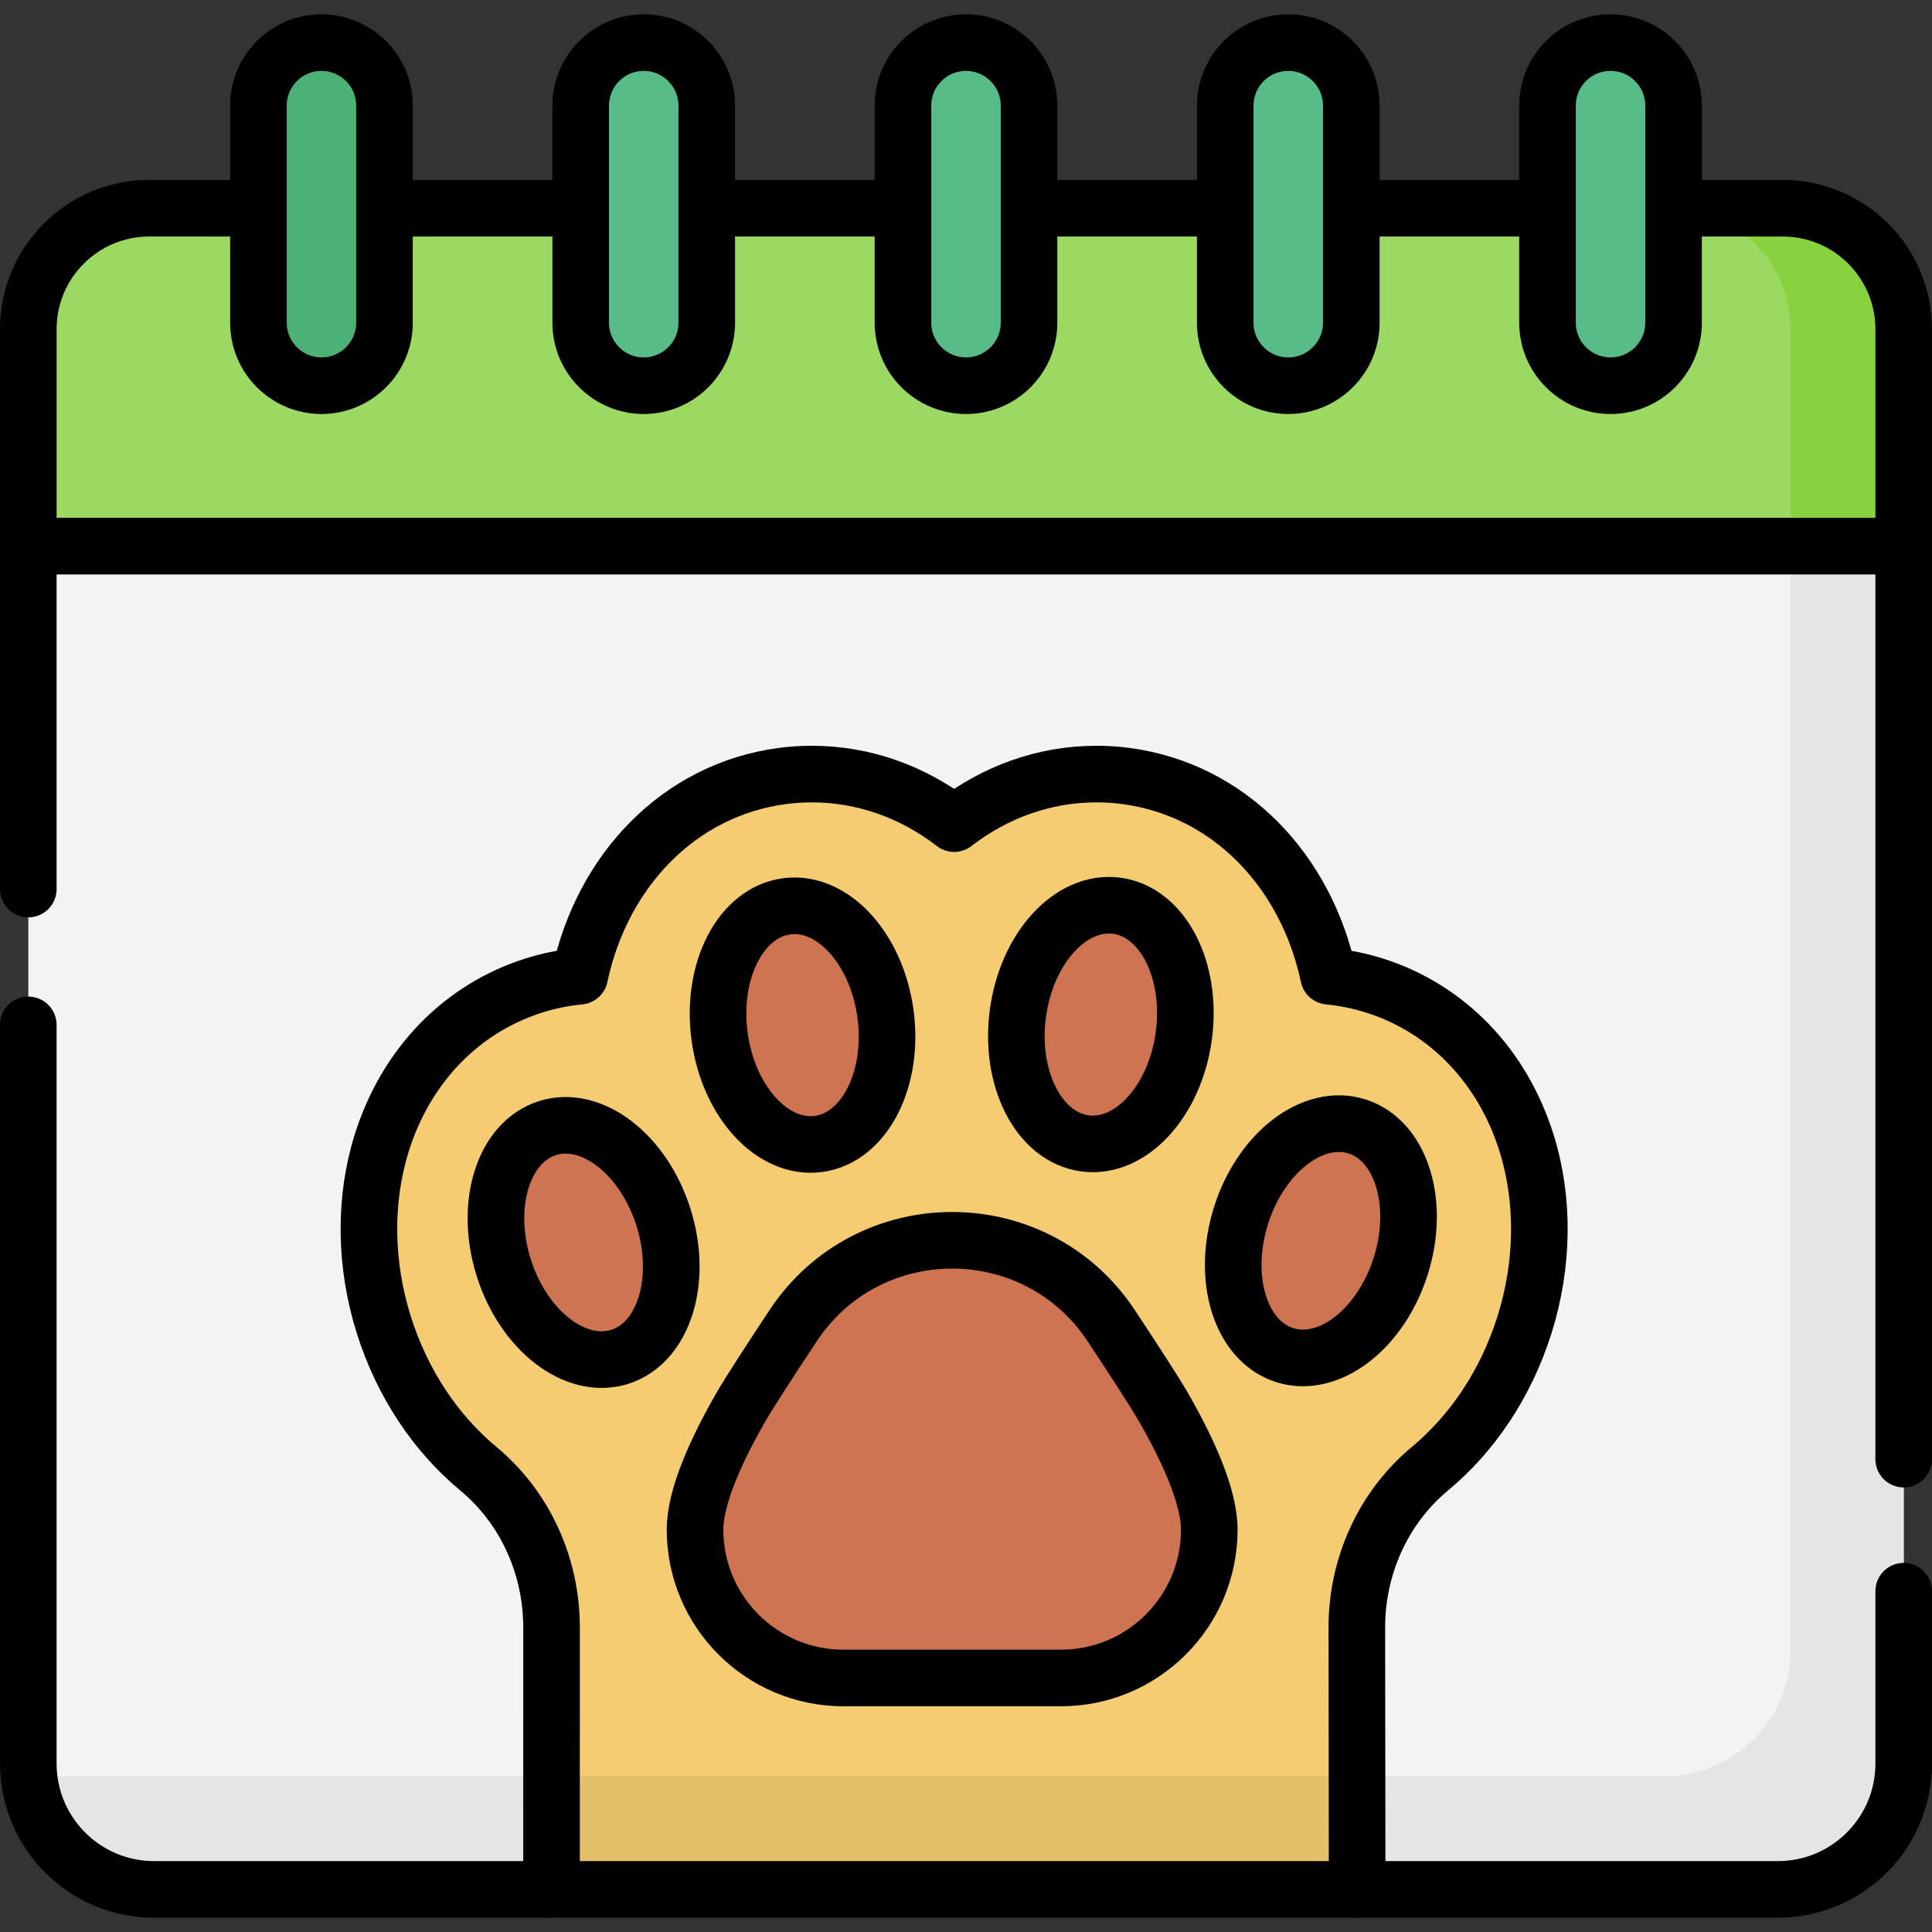 <svg xmlns="http://www.w3.org/2000/svg" xmlns:xlink="http://www.w3.org/1999/xlink" id="Capa_1" x="0px" y="0px" viewBox="0 0 512 512" style="enable-background:new 0 0 512 512;" xml:space="preserve"><rect x="0" y="0" width="512" height="512" fill="#333333" stroke="none"/><g>	<g>		<path style="fill:#F4F2F5;" d="M471.154,500.71H40.846C22.43,500.71,7.5,485.78,7.5,467.364V144.728h497v322.636&#10;&#9;&#9;&#9;C504.5,485.78,489.57,500.71,471.154,500.71z"></path>		<path style="fill:#9BD963;" d="M472.439,55.181H39.561C21.854,55.181,7.5,69.535,7.5,87.242v57.486h497V87.242&#10;&#9;&#9;&#9;C504.5,69.535,490.146,55.181,472.439,55.181z"></path>		<path style="fill:#E6E4E7;" d="M474.5,144.728v292.636c0,18.417-14.93,33.346-33.346,33.346H10.846&#10;&#9;&#9;&#9;c-1.077,0-2.14-0.056-3.191-0.156c1.607,16.919,15.851,30.156,33.191,30.156h430.307c18.417,0,33.346-14.93,33.346-33.346V144.728&#10;&#9;&#9;&#9;H474.5z"></path>		<path style="fill:#88D23F;" d="M472.439,55.181h-30c17.707,0,32.061,14.354,32.061,32.061v57.486h30V87.242&#10;&#9;&#9;&#9;C504.5,69.535,490.146,55.181,472.439,55.181z"></path>		<path style="fill:#F5CC71;" d="M404.548,302.884c-6.401-20.436-21.095-35.639-40.312-41.71c-3.954-1.249-8.019-2.066-12.14-2.464&#10;&#9;&#9;&#9;c-5.939-27.947-26.29-49.373-53.592-53.047c-2.604-0.35-5.257-0.528-7.884-0.528c-13.976,0-26.98,4.808-37.764,13.136&#10;&#9;&#9;&#9;c-10.784-8.328-23.788-13.136-37.764-13.136c-2.627,0-5.28,0.178-7.884,0.528c-27.302,3.675-47.653,25.1-53.592,53.047&#10;&#9;&#9;&#9;c-4.121,0.398-8.186,1.214-12.14,2.464c-19.217,6.072-33.91,21.274-40.312,41.71c-4.716,15.054-4.517,32.192,0.558,48.256&#10;&#9;&#9;&#9;c4.939,15.635,13.825,28.761,25.069,38.103c12.447,10.342,19.376,25.889,19.374,42.073c-0.005,33.356-0.01,69.394-0.01,69.394&#10;&#9;&#9;&#9;h213.5c0,0-0.048-36.013-0.083-69.368c-0.017-16.2,6.919-31.762,19.374-42.121c11.231-9.341,20.106-22.459,25.042-38.081&#10;&#9;&#9;&#9;C409.065,335.076,409.264,317.938,404.548,302.884z"></path>		<path style="fill:#E5BF69;" d="M146.162,470.71c-0.003,17.441-0.005,30-0.005,30h213.5c0,0-0.018-12.558-0.04-30H146.162z"></path>					<ellipse transform="matrix(0.133 -0.991 0.991 0.133 -16.238 524.641)" style="fill:#CF7451;" cx="291.871" cy="271.605" rx="31.773" ry="22.187"></ellipse>					<ellipse transform="matrix(0.301 -0.954 0.954 0.301 -69.237 563.661)" style="fill:#CF7451;" cx="349.99" cy="329.074" rx="31.773" ry="22.187"></ellipse>					<ellipse transform="matrix(0.991 -0.133 0.133 0.991 -34.326 30.811)" style="fill:#CF7451;" cx="212.799" cy="271.605" rx="22.187" ry="31.773"></ellipse>					<ellipse transform="matrix(0.954 -0.301 0.301 0.954 -91.955 61.891)" style="fill:#CF7451;" cx="154.68" cy="329.074" rx="22.187" ry="31.773"></ellipse>		<path style="fill:#CF7451;" d="M308.221,372.73c-2.035-3.534-7.238-11.574-13.696-21.348c-19.988-30.255-64.393-30.255-84.381,0&#10;&#9;&#9;&#9;c-6.458,9.775-11.661,17.814-13.696,21.348c-6.419,11.146-12.254,23.727-12.254,32.626c0,21.745,17.649,39.368,39.404,39.325&#10;&#9;&#9;&#9;c15.804,0,41.667,0,57.471,0c21.755,0.043,39.405-17.579,39.405-39.325C320.475,396.457,314.64,383.877,308.221,372.73z"></path>		<path style="fill:#4BB175;" d="M85.191,102.217L85.191,102.217c-9.225,0-16.703-7.478-16.703-16.703v-57.52&#10;&#9;&#9;&#9;c0-9.225,7.478-16.703,16.703-16.703h0c9.225,0,16.703,7.478,16.703,16.703v57.52C101.894,94.739,94.416,102.217,85.191,102.217z"></path>		<path style="fill:#57BC88;" d="M170.596,102.217L170.596,102.217c-9.225,0-16.703-7.478-16.703-16.703v-57.52&#10;&#9;&#9;&#9;c0-9.225,7.478-16.703,16.703-16.703h0c9.225,0,16.703,7.478,16.703,16.703v57.52C187.299,94.739,179.82,102.217,170.596,102.217z&#10;&#9;&#9;&#9;"></path>		<path style="fill:#57BC88;" d="M256,102.217L256,102.217c-9.225,0-16.703-7.478-16.703-16.703v-57.52&#10;&#9;&#9;&#9;c0-9.225,7.478-16.703,16.703-16.703h0c9.225,0,16.703,7.478,16.703,16.703v57.52C272.703,94.739,265.225,102.217,256,102.217z"></path>		<path style="fill:#57BC88;" d="M341.405,102.217L341.405,102.217c-9.225,0-16.703-7.478-16.703-16.703v-57.52&#10;&#9;&#9;&#9;c0-9.225,7.478-16.703,16.703-16.703h0c9.225,0,16.703,7.478,16.703,16.703v57.52C358.108,94.739,350.629,102.217,341.405,102.217&#10;&#9;&#9;&#9;z"></path>		<path style="fill:#57BC88;" d="M426.809,102.217L426.809,102.217c-9.225,0-16.703-7.478-16.703-16.703v-57.52&#10;&#9;&#9;&#9;c0-9.225,7.478-16.703,16.703-16.703h0c9.225,0,16.703,7.478,16.703,16.703v57.52C443.512,94.739,436.034,102.217,426.809,102.217&#10;&#9;&#9;&#9;z"></path>	</g>	<g>		<path style="fill:none;stroke:#000000;stroke-width:15;stroke-linecap:round;stroke-linejoin:round;stroke-miterlimit:10;" d="&#10;&#9;&#9;&#9;M359.657,500.71c0,0-0.048-36.013-0.083-69.368c-0.017-16.2,6.919-31.762,19.374-42.121c11.231-9.341,20.106-22.459,25.042-38.081&#10;&#9;&#9;&#9;c5.076-16.064,5.274-33.202,0.559-48.256c-6.401-20.436-21.095-35.639-40.312-41.71c-3.954-1.249-8.019-2.066-12.14-2.464&#10;&#9;&#9;&#9;c-5.939-27.947-26.29-49.373-53.592-53.047c-2.604-0.35-5.257-0.528-7.884-0.528c-13.976,0-26.98,4.808-37.764,13.136&#10;&#9;&#9;&#9;c-10.784-8.328-23.788-13.136-37.764-13.136c-2.627,0-5.28,0.178-7.884,0.528c-27.302,3.675-47.653,25.1-53.592,53.047&#10;&#9;&#9;&#9;c-4.121,0.398-8.186,1.214-12.14,2.464c-19.217,6.072-33.91,21.274-40.312,41.71c-4.716,15.054-4.517,32.192,0.558,48.256&#10;&#9;&#9;&#9;c4.939,15.635,13.825,28.761,25.069,38.103c12.447,10.342,19.376,25.889,19.374,42.073c-0.005,33.356-0.01,69.394-0.01,69.394"></path>					<ellipse transform="matrix(0.133 -0.991 0.991 0.133 -16.238 524.641)" style="fill:none;stroke:#000000;stroke-width:15;stroke-linecap:round;stroke-linejoin:round;stroke-miterlimit:10;" cx="291.871" cy="271.605" rx="31.773" ry="22.187"></ellipse>					<ellipse transform="matrix(0.301 -0.954 0.954 0.301 -69.237 563.661)" style="fill:none;stroke:#000000;stroke-width:15;stroke-linecap:round;stroke-linejoin:round;stroke-miterlimit:10;" cx="349.99" cy="329.074" rx="31.773" ry="22.187"></ellipse>					<ellipse transform="matrix(0.991 -0.133 0.133 0.991 -34.326 30.811)" style="fill:none;stroke:#000000;stroke-width:15;stroke-linecap:round;stroke-linejoin:round;stroke-miterlimit:10;" cx="212.799" cy="271.605" rx="22.187" ry="31.773"></ellipse>					<ellipse transform="matrix(0.954 -0.301 0.301 0.954 -91.955 61.891)" style="fill:none;stroke:#000000;stroke-width:15;stroke-linecap:round;stroke-linejoin:round;stroke-miterlimit:10;" cx="154.68" cy="329.074" rx="22.187" ry="31.773"></ellipse>		<path style="fill:none;stroke:#000000;stroke-width:15;stroke-linecap:round;stroke-linejoin:round;stroke-miterlimit:10;" d="&#10;&#9;&#9;&#9;M308.221,372.73c-2.035-3.534-7.238-11.574-13.696-21.348c-19.988-30.255-64.393-30.255-84.381,0&#10;&#9;&#9;&#9;c-6.458,9.775-11.661,17.814-13.696,21.348c-6.419,11.146-12.254,23.727-12.254,32.626c0,21.745,17.649,39.368,39.404,39.325&#10;&#9;&#9;&#9;c15.804,0,41.667,0,57.471,0c21.755,0.043,39.405-17.579,39.405-39.325C320.475,396.457,314.64,383.877,308.221,372.73z"></path>					<line style="fill:none;stroke:#000000;stroke-width:15;stroke-linecap:round;stroke-linejoin:round;stroke-miterlimit:10;" x1="7.5" y1="235.605" x2="7.5" y2="144.728"></line>		<path style="fill:none;stroke:#000000;stroke-width:15;stroke-linecap:round;stroke-linejoin:round;stroke-miterlimit:10;" d="&#10;&#9;&#9;&#9;M504.5,421.686v45.678c0,18.417-14.93,33.346-33.346,33.346H40.846C22.43,500.71,7.5,485.78,7.5,467.364V271.605"></path>					<line style="fill:none;stroke:#000000;stroke-width:15;stroke-linecap:round;stroke-linejoin:round;stroke-miterlimit:10;" x1="504.5" y1="144.728" x2="504.5" y2="386.686"></line>					<line style="fill:none;stroke:#000000;stroke-width:15;stroke-linecap:round;stroke-linejoin:round;stroke-miterlimit:10;" x1="151.775" y1="55.181" x2="105.218" y2="55.181"></line>					<line style="fill:none;stroke:#000000;stroke-width:15;stroke-linecap:round;stroke-linejoin:round;stroke-miterlimit:10;" x1="235.883" y1="55.181" x2="195.775" y2="55.181"></line>					<line style="fill:none;stroke:#000000;stroke-width:15;stroke-linecap:round;stroke-linejoin:round;stroke-miterlimit:10;" x1="322.957" y1="55.181" x2="275.883" y2="55.181"></line>					<line style="fill:none;stroke:#000000;stroke-width:15;stroke-linecap:round;stroke-linejoin:round;stroke-miterlimit:10;" x1="407.244" y1="55.181" x2="362.957" y2="55.181"></line>		<path style="fill:none;stroke:#000000;stroke-width:15;stroke-linecap:round;stroke-linejoin:round;stroke-miterlimit:10;" d="&#10;&#9;&#9;&#9;M63.422,55.181H39.561C21.854,55.181,7.5,69.535,7.5,87.242v57.486h497V87.242c0-17.707-14.354-32.061-32.061-32.061h-25.195"></path>		<path style="fill:none;stroke:#000000;stroke-width:15;stroke-linecap:round;stroke-linejoin:round;stroke-miterlimit:10;" d="&#10;&#9;&#9;&#9;M85.191,102.217L85.191,102.217c-9.225,0-16.703-7.478-16.703-16.703v-57.52c0-9.225,7.478-16.703,16.703-16.703h0&#10;&#9;&#9;&#9;c9.225,0,16.703,7.478,16.703,16.703v57.52C101.894,94.739,94.416,102.217,85.191,102.217z"></path>		<path style="fill:none;stroke:#000000;stroke-width:15;stroke-linecap:round;stroke-linejoin:round;stroke-miterlimit:10;" d="&#10;&#9;&#9;&#9;M170.596,102.217L170.596,102.217c-9.225,0-16.703-7.478-16.703-16.703v-57.52c0-9.225,7.478-16.703,16.703-16.703h0&#10;&#9;&#9;&#9;c9.225,0,16.703,7.478,16.703,16.703v57.52C187.299,94.739,179.82,102.217,170.596,102.217z"></path>		<path style="fill:none;stroke:#000000;stroke-width:15;stroke-linecap:round;stroke-linejoin:round;stroke-miterlimit:10;" d="&#10;&#9;&#9;&#9;M256,102.217L256,102.217c-9.225,0-16.703-7.478-16.703-16.703v-57.52c0-9.225,7.478-16.703,16.703-16.703h0&#10;&#9;&#9;&#9;c9.225,0,16.703,7.478,16.703,16.703v57.52C272.703,94.739,265.225,102.217,256,102.217z"></path>		<path style="fill:none;stroke:#000000;stroke-width:15;stroke-linecap:round;stroke-linejoin:round;stroke-miterlimit:10;" d="&#10;&#9;&#9;&#9;M341.405,102.217L341.405,102.217c-9.225,0-16.703-7.478-16.703-16.703v-57.52c0-9.225,7.478-16.703,16.703-16.703h0&#10;&#9;&#9;&#9;c9.225,0,16.703,7.478,16.703,16.703v57.52C358.108,94.739,350.629,102.217,341.405,102.217z"></path>		<path style="fill:none;stroke:#000000;stroke-width:15;stroke-linecap:round;stroke-linejoin:round;stroke-miterlimit:10;" d="&#10;&#9;&#9;&#9;M426.809,102.217L426.809,102.217c-9.225,0-16.703-7.478-16.703-16.703v-57.52c0-9.225,7.478-16.703,16.703-16.703h0&#10;&#9;&#9;&#9;c9.225,0,16.703,7.478,16.703,16.703v57.52C443.512,94.739,436.034,102.217,426.809,102.217z"></path>	</g></g><g></g><g></g><g></g><g></g><g></g><g></g><g></g><g></g><g></g><g></g><g></g><g></g><g></g><g></g><g></g></svg>